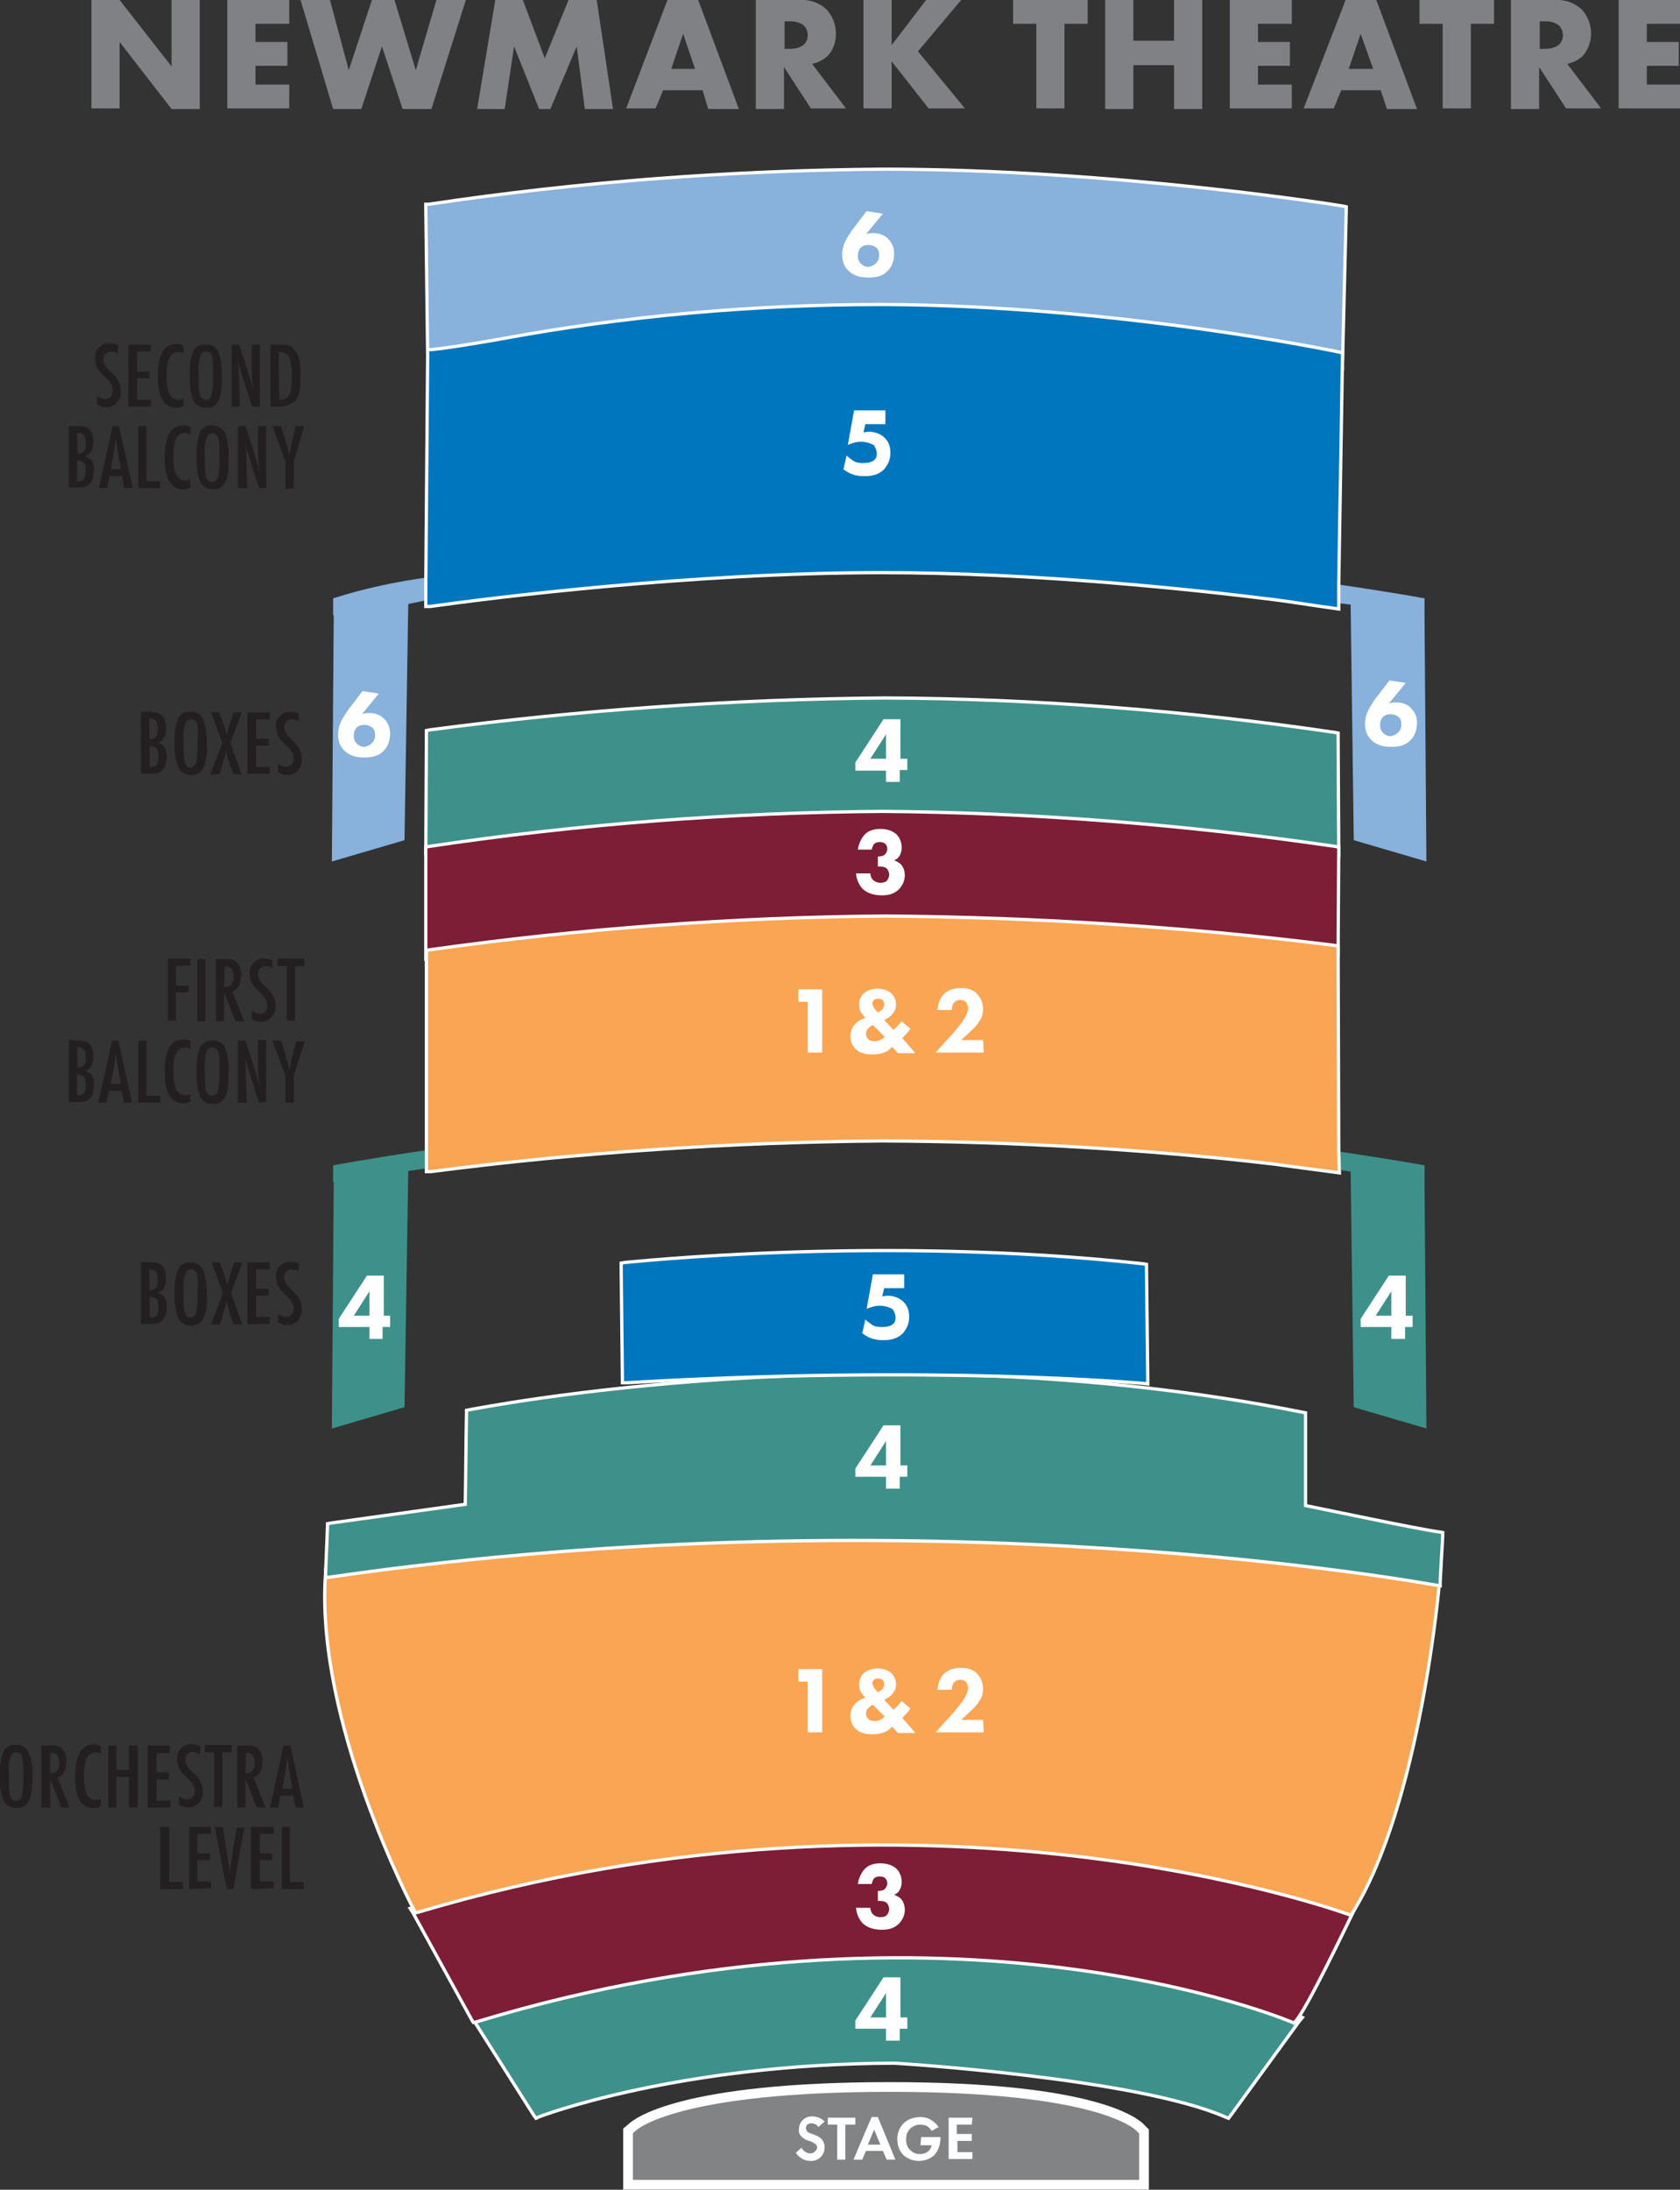 <?xml version="1.0" encoding="UTF-8"?> <!-- Generator: Adobe Illustrator 25.3.1, SVG Export Plug-In . SVG Version: 6.00 Build 0) --> <svg xmlns="http://www.w3.org/2000/svg" xmlns:xlink="http://www.w3.org/1999/xlink" version="1.1" id="Layer_1" x="0px" y="0px" viewBox="0 0 268.3 349.5" style="enable-background:new 0 0 268.3 349.5;" xml:space="preserve"><rect x="0" y="0" width="268.3" height="349.5" fill="#333333" stroke="none"/> <style type="text/css"> .st0{clip-path:url(#SVGID_2_);} .st1{fill:#88B1DB;} .st2{fill:#3E918A;} .st3{fill:#808184;} .st4{clip-path:url(#SVGID_4_);} .st5{fill:#818385;} .st6{fill:#FFFFFF;} .st7{clip-path:url(#SVGID_6_);} .st8{fill:none;stroke:#FFFFFF;stroke-width:1.55;} .st9{fill:#231F20;} .st10{clip-path:url(#SVGID_8_);} .st11{fill:none;stroke:#FFFFFF;stroke-width:0.52;stroke-miterlimit:10;} .st12{fill:#7E1D36;} .st13{fill:#F9A554;} .st14{fill:#0076BF;} .st15{enable-background:new ;} </style> <g id="Layer_2_1_"> <g id="Layer_1-2"> <g> <g> <g> <g> <g> <defs> <rect id="SVGID_1_" x="-28.8" y="-19.3" width="334.5" height="372.3"></rect> </defs> <clipPath id="SVGID_2_"> <use xlink:href="#SVGID_1_" style="overflow:visible;"></use> </clipPath> <g class="st0"> <path class="st1" d="M68.7,92.1c-5.3,0.7-10.5,1.8-15.5,3.4v2.7h0.1L53,137.5l11.6-3.4l0.6-37.7c1.1-0.2,3.8-0.8,5-1 L68.6,93L68.7,92.1z"></path> <path class="st2" d="M68.6,183.5c-9.6,1.4-15.4,2.5-15.4,2.5v2.7h0.1L53,228l11.6-3.4l0.6-37.7l3.4-0.5V183.5z"></path> </g> </g> </g> </g> </g> </g> <path class="st3" d="M14.6,17.4V0h4.5l8.3,10.6V0h4.5v17.4h-4.5L19.1,6.7v10.6h-4.5V17.4z"></path> <path class="st3" d="M46.2,3.8h-5.4v2.9h5.1v3.8h-5.1v3h5.4v3.8h-9.9V0h9.9C46.2,0,46.2,3.8,46.2,3.8z"></path> <path class="st3" d="M52.7,0l3,11.2L59.4,0H63l3.4,11.2L69.7,0h4.7l-5.5,17.4h-4.6L61,7.4l-3.3,10h-4.5L48,0H52.7z"></path> <path class="st3" d="M76.2,17.4L79.1,0h4.4L87,9.3L90.8,0h4.5l2.6,17.4h-4.5l-1.3-10l-4.2,10h-1.8l-4-10l-1.5,10H76.2z"></path> <path class="st3" d="M112.2,14.4h-6.3l-1.2,2.9H100L106.6,0h4.9l6.5,17.4h-4.9L112.2,14.4z M111,11l-1.9-5.6l-1.9,5.6H111z"></path> <path class="st3" d="M127.8,0c1.6-0.1,3.1,0.5,4.2,1.5c1,1.1,1.5,2.5,1.5,3.9c0,1.3-0.4,2.6-1.4,3.6c-0.7,0.6-1.5,1-2.4,1.2 l5.4,7.1h-5.6l-4.3-6.6v6.7h-4.5V0H127.8z M125.3,7.8h0.9c0.8,0,1.6-0.2,2.2-0.7c0.4-0.4,0.6-0.9,0.6-1.5c0-0.5-0.2-1.1-0.6-1.5 c-0.6-0.5-1.4-0.7-2.2-0.7h-0.9L125.3,7.8z"></path> <path class="st3" d="M142.4,7.2l5.5-7.2h5.6l-6.9,8.2l7.5,9.1h-5.8l-5.9-7.5v7.5h-4.5V0h4.5L142.4,7.2L142.4,7.2z"></path> <path class="st3" d="M170,3.8v13.5h-4.5V3.8h-3.7V0h11.9v3.8H170z"></path> <path class="st3" d="M181,6.5h6.5V0h4.5v17.4h-4.5v-7H181v7h-4.5V0h4.5V6.5z"></path> <path class="st3" d="M206.3,3.8h-5.4v2.9h5.1v3.8h-5.1v3h5.4v3.8h-9.9V0h9.9V3.8z"></path> <path class="st3" d="M220.5,14.4h-6.3l-1.2,2.9h-4.8L214.9,0h4.9l6.5,17.4h-4.8L220.5,14.4z M219.3,11l-2-5.6l-1.9,5.6H219.3z"></path> <path class="st3" d="M234.9,3.8v13.5h-4.5V3.8h-3.7V0h11.9v3.8H234.9z"></path> <path class="st3" d="M248.4,0c1.6-0.1,3.1,0.5,4.2,1.5c1,1.1,1.5,2.5,1.5,3.9c0,1.3-0.5,2.6-1.4,3.6c-0.7,0.6-1.5,1-2.4,1.2 l5.4,7.1h-5.6l-4.3-6.6v6.7h-4.5V0H248.4z M245.9,7.8h0.9c0.8,0,1.6-0.2,2.2-0.7c0.4-0.4,0.6-0.9,0.6-1.5c0-0.5-0.2-1.1-0.6-1.5 c-0.6-0.5-1.4-0.7-2.2-0.7h-0.9V7.8z"></path> <path class="st3" d="M268.3,3.8H263v2.9h5.1v3.8H263v3h5.4v3.8h-9.9V0h9.9v3.8H268.3z"></path> <g> <g> <g> <g> <g> <defs> <rect id="SVGID_3_" x="-28.8" y="-19.3" width="334.5" height="372.3"></rect> </defs> <clipPath id="SVGID_4_"> <use xlink:href="#SVGID_3_" style="overflow:visible;"></use> </clipPath> <g class="st4"> <path class="st5" d="M100.3,340.9v7.8h82.4v-8.5l-0.5-0.5c-0.6-0.7-6.9-6.6-40.1-6.6c-33.4,0-40.5,5.8-41.2,6.5l-0.6,0.5 C100.3,340.1,100.3,340.9,100.3,340.9z"></path> </g> </g> </g> </g> </g> </g> <path class="st6" d="M130.7,339.5c-0.2-0.4-0.7-0.6-1.1-0.6c-0.7,0-0.9,0.4-0.9,0.8c0,0.2,0.1,0.3,0.2,0.5 c0.2,0.2,0.5,0.3,0.8,0.4c0.5,0.1,1,0.4,1.4,0.7c0.4,0.4,0.6,0.9,0.6,1.4c0,1.2-0.9,2.2-2.1,2.2c-0.1,0-0.2,0-0.2,0 c-0.9,0-1.8-0.5-2.3-1.3l0.9-0.8c0.3,0.5,0.8,0.9,1.4,0.9c0.5,0,1-0.4,1.1-0.9c0-0.2-0.1-0.5-0.3-0.6c-0.3-0.2-0.6-0.4-1-0.5 s-0.8-0.3-1.1-0.6c-0.4-0.3-0.6-0.8-0.5-1.3c0-1.1,0.9-2,2-2c0.1,0,0.1,0,0.2,0c0.7,0,1.4,0.3,1.9,0.8L130.7,339.5z"></path> <path class="st6" d="M135,339.1v5.6h-1.3v-5.6h-1.5V338h4.4v1.1H135z"></path> <path class="st6" d="M141,343.3h-2.7l-0.6,1.4h-1.4l2.9-6.8h1l2.8,6.8h-1.4L141,343.3z M140.6,342.3l-1-2.4l-1,2.4H140.6z"></path> <path class="st6" d="M147.1,341.1h3.1v0.1c0,1-0.3,2-1,2.8c-1.4,1.2-3.5,1.2-4.9,0c-0.7-0.7-1-1.6-1-2.6c0-0.9,0.3-1.8,1-2.5 s1.7-1,2.7-1c0.5,0,1.1,0.1,1.6,0.4s1,0.7,1.3,1.2l-1.1,0.6c-0.2-0.3-0.5-0.6-0.8-0.8c-0.3-0.1-0.7-0.2-1-0.2 c-0.6,0-1.1,0.2-1.6,0.6c-0.5,0.5-0.7,1.1-0.7,1.8c0,0.6,0.2,1.3,0.7,1.7c0.4,0.4,0.9,0.6,1.5,0.6c0.5,0,0.9-0.1,1.3-0.4 c0.3-0.2,0.5-0.6,0.6-1H147L147.1,341.1z"></path> <path class="st6" d="M155.2,339.1h-2.4v1.5h2.4v1.1h-2.3v1.8h2.4v1.1h-3.8V338h3.8L155.2,339.1L155.2,339.1z"></path> <g> <g> <g> <g> <g> <defs> <rect id="SVGID_5_" x="-28.8" y="-19.3" width="334.5" height="372.3"></rect> </defs> <clipPath id="SVGID_6_"> <use xlink:href="#SVGID_5_" style="overflow:visible;"></use> </clipPath> <g class="st7"> <path class="st8" d="M100.3,340.9v7.8h82.4v-8.5l-0.5-0.5c-0.6-0.7-6.9-6.6-40.1-6.6c-33.4,0-40.5,5.8-41.2,6.5l-0.6,0.5 C100.3,340.1,100.3,340.9,100.3,340.9z"></path> </g> </g> </g> </g> </g> </g> <path class="st9" d="M18.8,56.5c-0.3-0.3-0.7-0.4-1.1-0.4c-0.7,0-1.2,0.6-1.2,1.2v0.1c0,1.8,2.8,2.3,2.8,5 c0.1,1.3-0.8,2.5-2.1,2.6c-0.1,0-0.1,0-0.2,0c-0.5,0-1-0.1-1.5-0.5v-1.3c0.4,0.3,0.8,0.5,1.3,0.5c0.8,0,1.2-0.6,1.2-1.4 c0-2-2.8-2.4-2.8-5c-0.2-1.2,0.7-2.3,1.9-2.5c0.1,0,0.2,0,0.4,0c0.5,0,1,0.1,1.4,0.3L18.8,56.5z"></path> <path class="st9" d="M20.5,64.9V55h3.6v1.1h-2.2v3.2h2v1.1h-2v3.4h2.2v1.1H20.5z"></path> <path class="st9" d="M29.3,64.8c-0.3,0.2-0.7,0.3-1.1,0.3c-2.6,0-3-2.9-3-4.9s0.2-5.3,3-5.3c0.4,0,0.8,0.1,1.1,0.3v1.2 c-0.3-0.2-0.6-0.2-0.9-0.2c-1.8,0-1.8,2.7-1.8,3.9s0.1,3.7,1.9,3.7c0.3,0,0.5-0.1,0.8-0.2V64.8z"></path> <path class="st9" d="M35.3,62.5c-0.2,1.5-0.8,2.6-2.4,2.6c-0.8,0-1.6-0.4-2-1.1c-0.5-1.4-0.7-2.8-0.6-4.2 c-0.1-1.2,0.1-2.5,0.5-3.6c0.3-0.8,1.1-1.3,2-1.2c0.8-0.1,1.5,0.3,2,1c0.5,1.3,0.7,2.8,0.6,4.2C35.5,60.9,35.4,61.7,35.3,62.5z M33.9,57c-0.1-0.5-0.4-0.9-1-0.9c-0.3,0-0.6,0.1-0.8,0.4c-0.3,0.9-0.5,1.9-0.4,2.9c0,1,0,2.1,0.1,3.1c0.1,0.6,0.3,1.3,1.1,1.3 c0.4,0,0.8-0.3,0.9-0.7c0.2-1.1,0.3-2.2,0.2-3.3C34.1,58.9,34,57.9,33.9,57z"></path> <path class="st9" d="M40.3,64.9c-0.6-1.6-1.1-3.3-1.6-4.9c-0.1-0.4-0.3-0.8-0.4-1.2s-0.2-1-0.3-1.5c0.1,0.5,0.1,1,0.1,1.5 c0.1,2,0.1,4.1,0.2,6.1H37V55h1.2c0.8,2.5,1.7,5,2.3,7.5c-0.2-1.2-0.3-2.5-0.3-3.8V55h1.3v9.9H40.3z"></path> <path class="st9" d="M44.9,55c0.9-0.1,1.7,0.2,2.2,0.9C48,57,48,58.8,48,60.1s0,3.1-1,4c-0.8,0.6-1.8,0.9-2.8,0.8h-1V55H44.9z M44.6,63.8c1.3,0,1.7-0.6,1.9-1.8c0.1-0.6,0.1-1.2,0.1-1.8s0-1.3-0.1-1.9c-0.2-1.2-0.4-2.1-1.8-2.1h-0.2L44.6,63.8L44.6,63.8z"></path> <path class="st9" d="M12.8,68c1.7,0,2.1,1.2,2.1,2.6c0,0.6-0.1,1.1-0.4,1.6c-0.2,0.3-0.5,0.5-0.9,0.6c0.3,0.1,0.6,0.3,0.9,0.5 c0.4,0.5,0.6,1.2,0.5,1.8c0,1.6-0.6,2.7-2.3,2.7H11V68H12.8z M12.4,72.4c1.2,0,1.3-0.8,1.3-1.7c0-0.8-0.2-1.6-1.2-1.6h-0.2 L12.4,72.4L12.4,72.4z M12.3,76.8c0.3,0,0.6,0,0.8-0.1c0.5-0.2,0.6-1,0.6-1.5c0-1.1-0.2-1.7-1.4-1.7 C12.3,73.5,12.3,76.8,12.3,76.8z"></path> <path class="st9" d="M19.8,77.9L19.5,76h-2l-0.4,1.9h-1.3L18,68h1l2.2,9.9H19.8z M19.3,74.9c-0.3-1.7-0.6-3.3-0.8-5 c-0.2,1.7-0.5,3.4-0.8,5H19.3z"></path> <path class="st9" d="M22.1,77.9V68h1.3v8.8h2.2v1.1H22.1z"></path> <path class="st9" d="M30.4,77.8c-0.3,0.2-0.7,0.3-1.1,0.3c-2.6,0-3-2.9-3-4.9s0.2-5.3,3-5.3c0.4,0,0.8,0.1,1.1,0.3v1.2 c-0.3-0.2-0.6-0.2-0.9-0.3c-1.8,0-1.8,2.7-1.8,3.9s0.1,3.7,1.9,3.7c0.3,0,0.5-0.1,0.8-0.2V77.8z"></path> <path class="st9" d="M36.4,75.5c-0.2,1.5-0.8,2.6-2.4,2.6c-0.8,0-1.6-0.4-2-1.1c-0.5-1.3-0.7-2.8-0.6-4.2 c-0.1-1.2,0.1-2.5,0.5-3.7c0.3-0.8,1.1-1.3,2-1.2c0.8,0,1.5,0.4,2,1.1c0.5,1.3,0.7,2.8,0.6,4.2C36.5,73.9,36.5,74.7,36.4,75.5z M34.9,70.1c-0.1-0.5-0.4-0.9-1-0.9c-0.3,0-0.6,0.1-0.8,0.4c-0.3,0.9-0.5,1.9-0.4,2.9c0,1,0,2.1,0.1,3.1c0.1,0.6,0.3,1.3,1.1,1.3 c0.4,0,0.8-0.3,0.9-0.7c0.2-1.1,0.3-2.2,0.2-3.3C35.1,71.9,35.1,71,34.9,70.1z"></path> <path class="st9" d="M41.4,77.9c-0.6-1.6-1.1-3.3-1.6-4.9c-0.1-0.4-0.3-0.8-0.4-1.2s-0.2-1-0.3-1.5c0.1,0.5,0.1,1,0.2,1.5 c0.1,2,0.1,4.1,0.2,6.1H38V68h1.2c0.8,2.5,1.7,5,2.3,7.5c-0.2-1.2-0.3-2.5-0.3-3.8V68h1.3v9.9H41.4z"></path> <path class="st9" d="M46.9,73.7V78h-1.3v-4.3L43.5,68h1.4l0.8,2.7c0.2,0.6,0.4,1.3,0.5,1.9c0.1-0.4,0.3-1.5,0.4-2l0.6-2.6h1.4 L46.9,73.7z"></path> <path class="st9" d="M28.1,154.2v3.1h2v1.1h-2v4.5h-1.3V153h3.6v1.1L28.1,154.2z"></path> <path class="st9" d="M31.5,163v-9.9h1.3v9.9H31.5z"></path> <path class="st9" d="M37.6,163l-1.8-4.6v4.6h-1.3v-9.9h1.8c0.5-0.1,1,0.1,1.4,0.4c0.6,0.6,0.9,1.4,0.8,2.2c0,1-0.3,2.2-1.4,2.5 L39,163H37.6z M35.8,157.5c0.4,0,0.7,0,1-0.2c0.3-0.4,0.5-0.8,0.5-1.3s-0.1-0.9-0.3-1.3c-0.2-0.3-0.6-0.5-0.9-0.4h-0.2L35.8,157.5 z"></path> <path class="st9" d="M43.5,154.6c-0.3-0.3-0.7-0.4-1.1-0.4c-0.7,0-1.2,0.6-1.2,1.2v0.1c0,1.8,2.8,2.3,2.8,5 c0.1,1.3-0.8,2.5-2.1,2.6c-0.1,0-0.1,0-0.2,0c-0.5,0-1-0.1-1.5-0.5v-1.3c0.4,0.3,0.8,0.5,1.3,0.5c0.7,0,1.2-0.5,1.2-1.2v-0.1 c0-2-2.8-2.4-2.8-5c-0.2-1.2,0.7-2.3,1.9-2.5c0.1,0,0.2,0,0.3,0c0.5,0,1,0.1,1.4,0.3L43.5,154.6z"></path> <path class="st9" d="M47.1,154.2v8.7h-1.3v-8.7h-1.5V153h4.3v1.2H47.1z"></path> <path class="st9" d="M12.8,166.1c1.7,0,2.1,1.2,2.1,2.6c0,0.6-0.1,1.1-0.4,1.6c-0.2,0.3-0.5,0.5-0.9,0.6c0.3,0.1,0.6,0.3,0.9,0.5 c0.4,0.5,0.6,1.2,0.5,1.8c0,1.6-0.6,2.7-2.3,2.7H11V166L12.8,166.1L12.8,166.1z M12.4,170.4c1.2,0,1.3-0.8,1.3-1.7 c0-0.8-0.2-1.6-1.2-1.6h-0.2L12.4,170.4L12.4,170.4z M12.3,174.8c0.3,0,0.6,0,0.8-0.1c0.5-0.2,0.6-1,0.6-1.5 c0-1.1-0.2-1.7-1.4-1.7C12.3,171.5,12.3,174.8,12.3,174.8z"></path> <path class="st9" d="M19.8,176l-0.4-1.9h-2L17,176h-1.3l2.2-9.9h1l2.2,9.9H19.8z M19.3,173c-0.3-1.7-0.6-3.3-0.8-5 c-0.2,1.7-0.5,3.4-0.8,5H19.3z"></path> <path class="st9" d="M22.1,176v-9.9h1.3v8.8h2.2v1.1L22.1,176L22.1,176z"></path> <path class="st9" d="M30.4,175.8c-0.3,0.2-0.7,0.3-1.1,0.3c-2.6,0-3-2.9-3-4.9s0.2-5.3,3-5.3c0.4,0,0.8,0.1,1.1,0.3v1.2 c-0.3-0.2-0.6-0.2-0.9-0.2c-1.8,0-1.8,2.7-1.8,3.9s0.1,3.7,1.9,3.7c0.3,0,0.5-0.1,0.8-0.2V175.8z"></path> <path class="st9" d="M36.4,173.6c-0.2,1.5-0.8,2.6-2.4,2.6c-0.8,0-1.6-0.4-2-1.1c-0.5-1.3-0.7-2.8-0.6-4.2 c-0.1-1.2,0.1-2.5,0.5-3.6c0.3-0.8,1.1-1.3,2-1.2c0.8-0.1,1.5,0.3,2,1c0.5,1.3,0.7,2.8,0.6,4.2C36.5,172,36.5,172.8,36.4,173.6z M34.9,168.1c-0.1-0.5-0.4-0.9-1-0.9c-0.3,0-0.6,0.1-0.8,0.4c-0.3,0.9-0.5,1.9-0.4,2.9c0,1,0,2.1,0.1,3.1c0.1,0.6,0.3,1.3,1.1,1.3 c0.4,0,0.8-0.3,0.9-0.7c0.2-1.1,0.3-2.2,0.2-3.3C35.1,169.9,35.1,169,34.9,168.1z"></path> <path class="st9" d="M41.4,176c-0.6-1.6-1.1-3.3-1.6-4.9c-0.1-0.4-0.3-0.8-0.4-1.2s-0.2-1-0.3-1.5c0.1,0.5,0.1,1,0.1,1.5 c0.1,2,0.1,4.1,0.2,6.1H38v-9.9h1.2c0.8,2.5,1.7,5,2.3,7.5c-0.2-1.2-0.3-2.5-0.3-3.8V166h1.3v9.9L41.4,176L41.4,176z"></path> <path class="st9" d="M46.9,171.7v4.3h-1.3v-4.3l-2.1-5.6h1.4l0.8,2.7c0.2,0.6,0.4,1.3,0.5,2c0.1-0.4,0.3-1.5,0.4-2l0.7-2.6h1.4 L46.9,171.7z"></path> <path class="st9" d="M24.4,113.7c1.7,0,2.1,1.2,2.1,2.6c0,0.6-0.1,1.1-0.4,1.6c-0.2,0.3-0.5,0.5-0.9,0.6c0.3,0.1,0.6,0.3,0.9,0.5 c0.4,0.5,0.6,1.2,0.5,1.8c0,1.6-0.6,2.7-2.3,2.7h-1.8v-9.9h1.9C24.4,113.6,24.4,113.7,24.4,113.7z M23.9,118 c1.1,0,1.3-0.8,1.3-1.7c0-0.8-0.2-1.6-1.2-1.6h-0.2L23.9,118L23.9,118z M23.9,122.4c0.3,0,0.6,0,0.8-0.1c0.5-0.2,0.6-1,0.6-1.5 c0-1.1-0.2-1.7-1.4-1.7V122.4z"></path> <path class="st9" d="M32.9,121.1c-0.2,1.5-0.8,2.6-2.4,2.6c-0.8,0-1.6-0.4-2-1.1c-0.5-1.3-0.7-2.8-0.6-4.2 c-0.1-1.2,0.1-2.5,0.5-3.6c0.3-0.8,1.1-1.3,2-1.2c0.8-0.1,1.6,0.3,2,1.1c0.5,1.3,0.7,2.8,0.6,4.2 C33.1,119.6,33.1,120.3,32.9,121.1z M31.5,115.7c-0.1-0.5-0.4-0.9-1-0.9c-0.3,0-0.6,0.1-0.8,0.4c-0.3,0.9-0.5,1.9-0.4,2.9 c0,1,0,2.1,0.1,3.1c0.1,0.6,0.3,1.3,1,1.3c0.4,0,0.8-0.3,0.9-0.7c0.2-1.1,0.3-2.2,0.2-3.3C31.7,117.6,31.6,116.6,31.5,115.7z"></path> <path class="st9" d="M37.3,123.6c-0.5-1.2-0.9-2.4-1.2-3.7c-0.1,0.5-0.2,1-0.4,1.5c-0.2,0.7-0.4,1.4-0.7,2.2h-1.4l1.9-5l-1.8-4.9 H35c0.5,1.2,0.9,2.4,1.2,3.6c0.3-1.2,0.7-2.4,1.1-3.6h1.3l-1.8,4.9l1.8,5H37.3z"></path> <path class="st9" d="M39.5,123.6v-9.9h3.6v1.1h-2.2v3.1h2v1.1h-2v3.4h2.2v1.1h-3.6V123.6z"></path> <path class="st9" d="M47.7,115.2c-0.3-0.3-0.7-0.4-1.1-0.4c-0.7,0-1.2,0.6-1.2,1.2v0.1c0,1.8,2.8,2.3,2.8,5 c0.1,1.3-0.8,2.5-2.1,2.6c-0.1,0-0.1,0-0.2,0c-0.5,0-1-0.1-1.5-0.5v-1.3c0.4,0.3,0.8,0.5,1.3,0.5c0.7,0,1.2-0.6,1.2-1.2v-0.1 c0-2.1-2.8-2.4-2.8-5c-0.2-1.2,0.7-2.3,1.9-2.5c0.1,0,0.2,0,0.3,0c0.5,0,0.9,0.1,1.4,0.3L47.7,115.2z"></path> <path class="st9" d="M5,286c-0.2,1.5-0.8,2.6-2.4,2.6c-0.8,0-1.6-0.4-2-1.1c-0.5-1.3-0.7-2.8-0.6-4.2c-0.1-1.2,0.1-2.5,0.5-3.6 c0.3-0.8,1.1-1.3,2-1.2c0.8-0.1,1.5,0.3,2,1c0.6,1.4,0.8,2.8,0.7,4.3C5.2,284.5,5.1,285.3,5,286z M3.6,280.6 c-0.1-0.5-0.4-0.9-1-0.9c-0.3,0-0.6,0.1-0.8,0.4C1.4,281,1.3,282,1.4,283c0,1,0,2.1,0.1,3.1c0.1,0.6,0.3,1.3,1.1,1.3 c0.4,0,0.8-0.3,0.9-0.7c0.2-1.1,0.3-2.2,0.2-3.3C3.8,282.4,3.7,281.5,3.6,280.6z"></path> <path class="st9" d="M9.8,288.5L8,283.9v4.6H6.6v-9.9h1.8c0.5-0.1,1,0.1,1.4,0.4c0.6,0.6,0.9,1.4,0.8,2.2c0,1-0.3,2.2-1.4,2.5 l1.9,4.8H9.8z M8,283c0.4,0,0.7,0,1-0.2c0.3-0.4,0.5-0.8,0.5-1.3s-0.1-0.9-0.3-1.3c-0.2-0.3-0.6-0.5-0.9-0.4H8V283z"></path> <path class="st9" d="M16.1,288.3c-0.3,0.2-0.7,0.3-1.1,0.3c-2.7,0-3-2.9-3-4.9s0.3-5.3,3-5.3c0.4,0,0.8,0.1,1.1,0.3v1.2 c-0.3-0.2-0.6-0.2-0.9-0.2c-1.8,0-1.8,2.7-1.8,3.9s0.1,3.7,1.9,3.7c0.3,0,0.5-0.1,0.8-0.2V288.3z"></path> <path class="st9" d="M20.6,288.5v-4.9h-2v4.9h-1.3v-9.9h1.3v3.9h2v-3.9H22v9.9H20.6z"></path> <path class="st9" d="M23.6,288.5v-9.9h3.5v1.2H25v3.1h2v1.1h-2v3.4h2.2v1.1L23.6,288.5z"></path> <path class="st9" d="M31.9,280.1c-0.3-0.3-0.7-0.4-1.1-0.5c-0.7,0-1.2,0.6-1.2,1.2v0.1c0,1.8,2.8,2.3,2.8,5 c0.1,1.3-0.8,2.5-2.1,2.6c-0.1,0-0.1,0-0.2,0c-0.5,0-1-0.1-1.5-0.5v-1.3c0.4,0.3,0.8,0.5,1.3,0.5c0.7,0,1.2-0.6,1.2-1.2v-0.1 c0-2-2.8-2.4-2.8-5c-0.2-1.2,0.7-2.3,1.9-2.5c0.1,0,0.2,0,0.4,0c0.5,0,0.9,0.1,1.4,0.3L31.9,280.1z"></path> <path class="st9" d="M35.5,279.7v8.7h-1.3v-8.7h-1.5v-1.2H37v1.2H35.5z"></path> <path class="st9" d="M41,288.5l-1.8-4.6v4.6h-1.3v-9.9h1.8c0.5-0.1,1,0.1,1.4,0.4c0.6,0.6,0.9,1.4,0.8,2.2c0,1-0.3,2.2-1.4,2.5 l1.9,4.8H41z M39.2,283c0.4,0,0.7,0,1-0.2c0.3-0.4,0.5-0.8,0.5-1.3s-0.1-0.9-0.3-1.3c-0.2-0.3-0.6-0.5-0.9-0.4h-0.2L39.2,283 L39.2,283z"></path> <path class="st9" d="M47.2,288.5l-0.4-1.9h-2l-0.4,1.9h-1.3l2.2-9.9h1.1l2.1,9.9H47.2z M46.7,285.5c-0.3-1.7-0.6-3.3-0.8-5 c-0.2,1.7-0.5,3.4-0.8,5H46.7z"></path> <path class="st9" d="M25.6,301.5v-9.9H27v8.8h2.2v1.1H25.6z"></path> <path class="st9" d="M30.2,301.5v-9.9h3.5v1.1h-2.2v3.1h2v1.1h-2v3.4h2.2v1.1L30.2,301.5z"></path> <path class="st9" d="M37.3,301.5h-1.1l-1.9-9.9h1.3c0.3,1.9,0.6,3.8,0.9,5.8c0.1,0.6,0.2,1.1,0.2,1.7c0-0.5,0.1-1.1,0.2-1.6 c0.1-0.7,0.2-1.5,0.3-2.2l0.6-3.6H39L37.3,301.5z"></path> <path class="st9" d="M40.1,301.5v-9.9h3.6v1.1h-2.2v3.1h2v1.1h-2v3.4h2.2v1.1L40.1,301.5z"></path> <path class="st9" d="M45,301.5v-9.9h1.3v8.8h2.2v1.1H45z"></path> <path class="st9" d="M24.4,201.5c1.7,0,2.1,1.2,2.1,2.6c0,0.6-0.1,1.1-0.4,1.6c-0.2,0.3-0.5,0.5-0.9,0.6c0.3,0.1,0.6,0.3,0.9,0.5 c0.4,0.5,0.6,1.2,0.5,1.8c0,1.6-0.6,2.7-2.3,2.7h-1.8v-9.9L24.4,201.5z M23.9,205.9c1.1,0,1.3-0.8,1.3-1.7c0-0.8-0.2-1.6-1.2-1.6 h-0.2L23.9,205.9L23.9,205.9z M23.9,210.3c0.3,0,0.6,0,0.8-0.1c0.5-0.2,0.6-1,0.6-1.5c0-1.1-0.2-1.7-1.4-1.7V210.3z"></path> <path class="st9" d="M32.9,209c-0.2,1.4-0.8,2.6-2.4,2.6c-0.8,0-1.6-0.4-2-1.1c-0.5-1.3-0.7-2.8-0.6-4.2c-0.1-1.2,0.1-2.5,0.5-3.6 c0.3-0.8,1.1-1.3,2-1.2c0.8-0.1,1.6,0.4,2,1.1c0.5,1.3,0.7,2.8,0.6,4.2C33.1,207.4,33.1,208.2,32.9,209z M31.5,203.5 c-0.1-0.5-0.4-0.9-1-0.9c-0.3,0-0.6,0.1-0.8,0.4c-0.3,0.9-0.5,1.9-0.4,2.9c0,1,0,2.1,0.1,3.1c0.1,0.6,0.3,1.3,1,1.3 c0.4,0,0.8-0.3,0.9-0.7c0.2-1.1,0.3-2.2,0.2-3.3C31.7,205.4,31.6,204.4,31.5,203.5z"></path> <path class="st9" d="M37.3,211.4c-0.5-1.2-0.8-2.4-1.1-3.7c-0.1,0.5-0.2,1-0.4,1.5c-0.2,0.7-0.4,1.4-0.7,2.2h-1.4l1.9-5l-1.8-4.9 h1.3c0.5,1.2,0.9,2.4,1.2,3.6c0.3-1.2,0.7-2.4,1.1-3.6h1.3l-1.8,4.9l1.8,5H37.3z"></path> <path class="st9" d="M39.5,211.4v-9.9h3.6v1.1h-2.2v3.1h2v1.1h-2v3.4h2.2v1.1L39.5,211.4L39.5,211.4z"></path> <path class="st9" d="M47.7,203c-0.3-0.3-0.7-0.4-1.1-0.4c-0.7,0-1.2,0.6-1.2,1.2v0.1c0,1.8,2.8,2.3,2.8,5c0.1,1.3-0.8,2.5-2.1,2.6 c-0.1,0-0.1,0-0.2,0c-0.5,0-1-0.2-1.5-0.5v-1.3c0.4,0.3,0.8,0.5,1.3,0.5c0.7,0,1.2-0.6,1.2-1.2v-0.1c0-2.1-2.8-2.4-2.8-5 c-0.2-1.2,0.7-2.3,1.9-2.5c0.1,0,0.2,0,0.3,0c0.5,0,0.9,0.1,1.4,0.3L47.7,203z"></path> <g> <g> <g> <g> <g> <defs> <rect id="SVGID_7_" x="-28.8" y="-19.3" width="334.5" height="372.3"></rect> </defs> <clipPath id="SVGID_8_"> <use xlink:href="#SVGID_7_" style="overflow:visible;"></use> </clipPath> <g class="st10"> <path class="st2" d="M86,337.9c0.2-0.1,22.2-8.5,56.8-8.6c0.4,0,38.8,2.4,52.9,8.6l0.5,0.2l0.3-0.4l11-15.1l0.5-0.6 l-0.7-0.3c-0.6-0.2-56.8-23.2-131.3-0.2l-0.8,0.2l0.4,0.7l9.7,15.3l0.3,0.4L86,337.9z"></path> <path class="st11" d="M86,337.9c0.2-0.1,22.2-8.5,56.8-8.6c0.4,0,38.8,2.4,52.9,8.6l0.5,0.2l0.3-0.4l11-15.1l0.5-0.6 l-0.7-0.3c-0.6-0.2-56.8-23.2-131.3-0.2l-0.8,0.2l0.4,0.7l9.7,15.3l0.3,0.4L86,337.9z"></path> <path class="st12" d="M75.4,322.5l-9.5-17.3l-0.4-0.6l0.7-0.2c0.7-0.3,71.9-25.4,149.5,0l0.7,0.2l-0.3,0.6 c-0.8,1.6-7.5,15.7-9.2,17.4l-0.3,0.3l-0.4-0.2c-0.5-0.2-54.5-22.9-130.1,0l-0.5,0.1L75.4,322.5z"></path> <path class="st11" d="M75.4,322.5l-9.5-17.3l-0.4-0.6l0.7-0.2c0.7-0.3,71.9-25.4,149.5,0l0.7,0.2l-0.3,0.6 c-0.8,1.6-7.5,15.7-9.2,17.4l-0.3,0.3l-0.4-0.2c-0.5-0.2-54.5-22.9-130.1,0l-0.5,0.1L75.4,322.5z"></path> <path class="st13" d="M66.2,305c-0.2-0.3-16-30.4-14.2-54v-0.5l0.5-0.1c1-0.2,97.9-16.8,176.9,1.3l0.5,0.1v0.5 c0,0.4-3.1,35.8-13.9,53l-0.3,0.4l-0.5-0.2c-0.7-0.2-67-24.5-148.4-0.3l-0.5,0.1L66.2,305z"></path> <path class="st11" d="M66.2,305c-0.2-0.3-16-30.4-14.2-54v-0.5l0.5-0.1c1-0.2,97.9-16.8,176.9,1.3l0.5,0.1v0.5 c0,0.4-3.1,35.8-13.9,53l-0.3,0.4l-0.5-0.2c-0.7-0.2-67-24.5-148.4-0.3l-0.5,0.1L66.2,305z"></path> <path class="st2" d="M52,251l0.3-7.3v-0.5l0.5-0.1l21.5-3c0.1-4.8,0.1-9.7,0.2-14.5v-0.5L75,225c0.7-0.1,65.5-13.1,133,0.4 l0.5,0.1v14.8c3,0.6,18.2,3.8,21.3,4.2l0.6,0.1v0.6l-0.4,7.2v0.7l-0.7-0.1c-0.8-0.1-80.9-15.1-176.5-1.3l-0.8,0.1L52,251z"></path> <path class="st11" d="M52,251l0.3-7.3v-0.5l0.5-0.1l21.5-3c0.1-4.8,0.1-9.7,0.2-14.5v-0.5L75,225c0.7-0.1,65.5-13.1,133,0.4 l0.5,0.1v14.8c3,0.6,18.2,3.8,21.3,4.2l0.6,0.1v0.6l-0.4,7.2v0.7l-0.7-0.1c-0.8-0.1-80.9-15.1-176.5-1.3l-0.8,0.1L52,251z"></path> <path class="st14" d="M99.4,220.2l-0.2-18v-0.6l0.6-0.1c0.4,0,40.7-4.4,82.7,0.2l0.6,0.1v0.6l0.2,17.8v0.7l-0.7-0.1 c-0.3,0-33.2-3-82.5-0.1h-0.7L99.4,220.2z"></path> <path class="st11" d="M99.4,220.2l-0.2-18v-0.6l0.6-0.1c0.4,0,40.7-4.4,82.7,0.2l0.6,0.1v0.6l0.2,17.8v0.7l-0.7-0.1 c-0.3,0-33.2-3-82.5-0.1h-0.7L99.4,220.2z"></path> <path class="st1" d="M214.4,58l0.6-24.5V33l-0.5-0.1c-0.4-0.1-36.5-5.9-73.6-5.9c-24.2,0.2-48.4,2-72.4,5.6H68v0.5l0.3,23.8 v0.7l0.7-0.1l4.1-0.6c13.2-1.9,40.5-6,67.7-6c0.4,0,38.8-0.6,72.8,7.7l0.8,0.2V58z"></path> <path class="st11" d="M214.4,58l0.6-24.5V33l-0.5-0.1c-0.4-0.1-36.5-5.9-73.6-5.9c-24.2,0.2-48.4,2-72.4,5.6H68v0.5 l0.3,23.8v0.7l0.7-0.1l4.1-0.6c13.2-1.9,40.5-6,67.7-6c0.4,0,38.8-0.6,72.8,7.7l0.8,0.2V58z"></path> <path class="st2" d="M140.9,130.8c31.2,0,63.2,4.2,72.2,5.6l0.7,0.1v-0.7l-0.1-18.2V117l-0.5-0.1 c-23.8-3.5-47.8-5.4-71.9-5.5c-24.3,0.2-48.6,1.9-72.7,5.1l-0.5,0.1v0.5L68,135.7v0.7l0.7-0.1 C80.7,134.7,111.6,130.8,140.9,130.8"></path> <path class="st11" d="M140.9,130.8c31.2,0,63.2,4.2,72.2,5.6l0.7,0.1v-0.7l-0.1-18.2V117l-0.5-0.1 c-23.8-3.5-47.8-5.4-71.9-5.5c-24.3,0.2-48.6,1.9-72.7,5.1l-0.5,0.1v0.5L68,135.7v0.7l0.7-0.1 C80.6,134.7,111.6,130.8,140.9,130.8z"></path> <path class="st12" d="M213.7,151.6l0.1-15.9v-0.5l-0.5-0.1c-24-3.5-48.2-5.4-72.4-5.6c-24.2,0.2-48.4,2-72.4,5.6l-0.5,0.1 v17.9l0.7-0.1c9-1.3,40.8-5.4,71.8-5.4c0.6,0,64.2,3.5,72.5,4.7l0.7,0.1V151.6z"></path> <path class="st11" d="M213.7,151.6l0.1-15.9v-0.5l-0.5-0.1c-24-3.5-48.2-5.4-72.4-5.6c-24.2,0.2-48.4,2-72.4,5.6l-0.5,0.1 v17.9l0.7-0.1c9-1.3,40.8-5.4,71.8-5.4c0.6,0,64.2,3.5,72.5,4.7l0.7,0.1V151.6z"></path> <path class="st2" d="M213.2,186.6l2.5,0.4l0.5,37.6l11.6,3.4l-0.3-39.2l0,0V186c0,0-5.4-1-14.4-2.3L213.2,186.6z"></path> <path class="st13" d="M213.8,183.6l-0.1-32V151l-0.5-0.1c-23.8-3-47.8-4.5-71.8-4.7c-24.4,0.2-48.7,2-72.8,5.4l-0.5,0.1V187 h0.7c24-3.1,48.1-4.7,72.2-4.9c20.9,0.1,41.8,1.3,62.5,3.7c3.5,0.5,6.8,0.9,9.7,1.3l0.7,0.1L213.8,183.6L213.8,183.6z"></path> <path class="st11" d="M213.8,183.6l-0.1-32V151l-0.5-0.1c-23.8-3-47.8-4.5-71.8-4.7c-24.4,0.2-48.7,2-72.8,5.4l-0.5,0.1V187 h0.7c24-3.1,48.1-4.7,72.2-4.9c20.9,0.1,41.8,1.3,62.5,3.7c3.5,0.5,6.8,0.9,9.7,1.3l0.7,0.1L213.8,183.6L213.8,183.6z"></path> <path class="st1" d="M214,96.3c0.9,0.1,0.9,0.1,1.7,0.2l0.5,37.6l11.6,3.4l-0.3-39.2l0,0v-2.8c0,0-5.4-1-14.4-2.3l-2,2.7 L214,96.3z"></path> <path class="st14" d="M213.8,93.2c0.2-12.1,0.4-24.2,0.6-36.4v-0.5l-0.5-0.1c-0.4-0.1-36-7.5-73.1-7.6 c-20.4,0-40.8,1.8-60.8,5.5c-4.6,0.8-8.2,1.4-11.1,1.7h-0.6v0.6L68,93v3.8h0.7c9.2-1.3,41.4-5.4,72.2-5.4 c24.5,0,49.7,2.7,62.5,4.3c2.4,0.3,4.8,0.7,6.9,1l2.8,0.4l0.7,0.1v-0.7v-3"></path> <path class="st11" d="M213.8,93.2c0.2-12.1,0.4-24.2,0.6-36.4v-0.5l-0.5-0.1c-0.4-0.1-36-7.5-73.1-7.6 c-20.4,0-40.8,1.8-60.8,5.5c-4.6,0.8-8.2,1.4-11.1,1.7h-0.6v0.6L68,93v3.8h0.7c9.2-1.3,41.4-5.4,72.2-5.4 c24.5,0,49.7,2.7,62.5,4.3c2.4,0.3,4.8,0.7,6.9,1l2.8,0.4l0.7,0.1v-0.7L213.8,93.2z"></path> </g> </g> </g> </g> </g> </g> </g> </g> <g class="st15"> <path class="st6" d="M141,34.1l-2.7,3.3c0.3-0.1,0.6-0.2,1.1-0.2c1.3,0,2.1,0.5,2.5,1c0.4,0.4,0.9,1.1,0.9,2.3c0,1-0.3,2-1,2.7 c-0.9,1-2.2,1.1-3.1,1.1c-0.9,0-2.3-0.1-3.3-1.2c-0.7-0.7-0.9-1.6-0.9-2.5c0-1.6,0.8-2.7,1.6-3.9l2.3-3L141,34.1z M139.9,42 c0.3-0.3,0.5-0.7,0.5-1.3s-0.2-1-0.5-1.2c-0.4-0.3-0.8-0.4-1.2-0.4c-0.5,0-0.9,0.1-1.2,0.4c-0.2,0.2-0.5,0.6-0.5,1.3 c0,0.5,0.1,0.9,0.5,1.3c0.3,0.3,0.7,0.5,1.2,0.5C139.3,42.5,139.7,42.2,139.9,42z"></path> </g> <g class="st15"> <path class="st6" d="M139.6,71.1c-0.1-0.1-1-0.6-2.1-0.6c-0.8,0-1.6,0.3-2.1,0.5l1-5.5h5v2.2h0.2h-3.4l-0.3,1.3 c0.3,0,0.6-0.1,0.8-0.1c1.1,0,2,0.4,2.6,1c0.5,0.5,0.9,1.2,0.9,2.4c0,1.3-0.6,2.1-1,2.6c-0.9,0.9-2,1.1-3.1,1.1 c-1,0-2.1-0.1-3.4-1.1l0.5-2.2c0.3,0.3,0.7,0.6,1,0.8c0.4,0.3,0.9,0.4,1.5,0.4c0.5,0,2.9,0.1,2.2-2.2"></path> </g> <g class="st15"> <path class="st6" d="M142.6,209c-0.1-0.1-1-0.6-2.1-0.6c-0.8,0-1.6,0.3-2.1,0.5l1-5.5h5v2.2h0.2h-3.4l-0.3,1.3 c0.3,0,0.6-0.1,0.8-0.1c1.1,0,2,0.4,2.6,1c0.5,0.5,0.9,1.2,0.9,2.4c0,1.3-0.6,2.1-1,2.6c-0.9,0.9-2,1.1-3.1,1.1 c-1,0-2.1-0.1-3.4-1.1l0.5-2.2c0.3,0.3,0.7,0.6,1,0.8c0.4,0.3,0.9,0.4,1.5,0.4c0.5,0,2.9,0.1,2.2-2.2"></path> </g> <g class="st15"> <path class="st6" d="M224.5,109l-2.7,3.3c0.3-0.1,0.6-0.2,1.1-0.2c1.3,0,2.1,0.5,2.5,1c0.4,0.4,0.9,1.1,0.9,2.3c0,1-0.3,2-1,2.7 c-0.9,1-2.2,1.1-3.1,1.1c-0.9,0-2.3-0.1-3.3-1.2c-0.7-0.7-0.9-1.6-0.9-2.5c0-1.6,0.8-2.7,1.6-3.9l2.3-3L224.5,109z M223.3,116.9 c0.3-0.3,0.5-0.7,0.5-1.3c0-0.6-0.2-1-0.5-1.2c-0.4-0.3-0.8-0.4-1.2-0.4c-0.5,0-0.9,0.1-1.2,0.4c-0.2,0.2-0.5,0.6-0.5,1.3 c0,0.5,0.1,0.9,0.5,1.3c0.3,0.3,0.7,0.5,1.2,0.5C222.7,117.4,223.1,117.1,223.3,116.9z"></path> </g> <g class="st15"> <path class="st6" d="M60.5,110.7l-2.7,3.3c0.3-0.1,0.6-0.2,1.1-0.2c1.3,0,2.1,0.5,2.5,1c0.4,0.4,0.9,1.1,0.9,2.3c0,1-0.3,2-1,2.7 c-0.9,1-2.2,1.1-3.1,1.1c-0.9,0-2.3-0.1-3.3-1.2c-0.7-0.7-0.9-1.6-0.9-2.5c0-1.6,0.8-2.7,1.6-3.9l2.3-3L60.5,110.7z M59.4,118.6 c0.3-0.3,0.5-0.7,0.5-1.3c0-0.6-0.2-1-0.5-1.2c-0.4-0.3-0.8-0.4-1.2-0.4c-0.5,0-0.9,0.1-1.2,0.4c-0.2,0.2-0.5,0.6-0.5,1.3 c0,0.5,0.1,0.9,0.5,1.3c0.3,0.3,0.7,0.5,1.2,0.5C58.8,119.1,59.2,118.8,59.4,118.6z"></path> </g> <g class="st15"> <path class="st6" d="M143.7,121.1h1.2v1.8h-1.2v1.9h-2.2V123h-4.9v-1.3l4.5-6.9h2.7v6.3H143.7z M141.5,121.1v-3.9l-2.5,3.9H141.5z"></path> </g> <g class="st15"> <path class="st6" d="M143.7,233.9h1.2v1.8h-1.2v1.9h-2.2v-1.9h-4.9v-1.3l4.5-6.9h2.7v6.4H143.7z M141.5,233.9V230l-2.5,3.9H141.5z"></path> </g> <g class="st15"> <path class="st6" d="M224.4,210h1.2v1.8h-1.2v1.9h-2.2v-1.9h-4.9v-1.3l4.5-6.9h2.7v6.4H224.4z M222.2,210v-3.9l-2.5,3.9H222.2z"></path> </g> <g class="st15"> <path class="st6" d="M61.1,210h1.2v1.8h-1.2v1.9H59v-1.9h-4.9v-1.3l4.5-6.9h2.7v6.4H61.1z M59,210v-3.9l-2.5,3.9H59z"></path> </g> <g class="st15"> <path class="st6" d="M143.7,322h1.2v1.8h-1.2v1.9h-2.2v-1.9h-4.9v-1.3l4.5-6.9h2.7v6.4H143.7z M141.5,322v-3.9L139,322H141.5z"></path> </g> <g class="st15"> <path class="st6" d="M137,300.7c0.1-0.8,0.5-1.7,1-2.3c0.7-0.8,1.7-1,2.6-1c1.2,0,2.1,0.4,2.6,0.9c0.4,0.4,0.8,1.1,0.8,2.1 c0,0.5-0.1,0.9-0.4,1.4c-0.2,0.3-0.5,0.5-0.8,0.6c0.4,0.2,0.9,0.4,1.2,0.8s0.5,1,0.5,1.6c0,0.8-0.3,1.6-1,2.3 c-0.9,0.8-1.8,0.9-2.7,0.9c-1,0-2.1-0.2-3-1c-0.6-0.6-1-1.5-1.1-2.5h2.3c0,0.4,0.2,0.9,0.5,1.1c0.2,0.2,0.6,0.4,1.1,0.4 c0.4,0,0.8-0.1,1-0.3c0.2-0.2,0.4-0.6,0.4-1s-0.2-0.8-0.4-1c-0.4-0.3-0.9-0.3-1.2-0.3h-0.2v-1.6h0.1c0.1,0,0.7,0,1-0.3 c0.2-0.2,0.4-0.5,0.4-0.9c0-0.3-0.1-0.6-0.3-0.8c-0.2-0.2-0.5-0.3-0.9-0.3s-0.7,0.1-0.9,0.3c-0.2,0.2-0.3,0.6-0.4,0.9L137,300.7 L137,300.7z"></path> </g> <g class="st15"> <path class="st6" d="M137,135.6c0.1-0.8,0.5-1.7,1-2.3c0.7-0.8,1.7-1,2.6-1c1.2,0,2.1,0.4,2.6,0.9c0.4,0.4,0.8,1.1,0.8,2.1 c0,0.5-0.1,0.9-0.4,1.4c-0.2,0.3-0.5,0.5-0.8,0.6c0.4,0.2,0.9,0.4,1.2,0.8c0.3,0.4,0.5,1,0.5,1.6c0,0.8-0.3,1.6-1,2.3 c-0.9,0.8-1.8,0.9-2.7,0.9c-1,0-2.1-0.2-3-1c-0.6-0.6-1-1.5-1.1-2.5h2.3c0,0.4,0.2,0.9,0.5,1.1c0.2,0.2,0.6,0.4,1.1,0.4 c0.4,0,0.8-0.1,1-0.3s0.4-0.6,0.4-1s-0.2-0.8-0.4-1c-0.4-0.3-0.9-0.3-1.2-0.3h-0.2v-1.6h0.1c0.1,0,0.7,0,1-0.3 c0.2-0.2,0.4-0.5,0.4-0.9c0-0.3-0.1-0.6-0.3-0.8s-0.5-0.3-0.9-0.3s-0.7,0.1-0.9,0.3s-0.3,0.6-0.4,0.9L137,135.6L137,135.6z"></path> </g> <g class="st15"> <path class="st6" d="M157.1,168h-7.7l3-3.3c0.5-0.6,1.3-1.6,1.6-2.1c0.2-0.4,0.6-1,0.6-1.7c0-0.4-0.2-0.8-0.4-1s-0.5-0.3-0.9-0.3 s-0.7,0.2-0.9,0.4c-0.3,0.3-0.4,0.8-0.4,1.2h-2.3c0.1-0.9,0.4-1.9,1-2.5c0.5-0.5,1.3-1,2.8-1s2.3,0.6,2.6,1 c0.5,0.5,0.9,1.4,0.9,2.4c0,0.9-0.3,1.5-0.8,2.2c-0.4,0.6-1,1.1-1.6,1.7l-1.1,1h3.5L157.1,168L157.1,168L157.1,168z"></path> <path class="st6" d="M145.4,164.2c-0.4,0.6-0.9,1-1.3,1.5l2.1,2.4h-2.8l-0.9-1c-0.4,0.4-0.8,0.7-1.3,0.9c-0.6,0.2-1.2,0.3-1.9,0.3 c-0.8,0-1.8-0.1-2.6-0.8c-0.3-0.3-0.9-1-0.9-2.1c0-0.8,0.3-1.5,0.8-2c0.4-0.4,1-0.8,1.6-0.9c-0.2-0.2-0.5-0.6-0.7-0.9 c-0.2-0.4-0.3-0.8-0.3-1.2c0-0.9,0.3-1.4,0.7-1.8c0.4-0.4,1.2-0.8,2.2-0.8s1.8,0.3,2.3,0.8c0.4,0.4,0.7,1,0.7,1.7 c0,0.6-0.2,1.2-0.8,1.8c-0.3,0.3-0.7,0.5-1.1,0.7l1.5,1.6c0.5-0.5,0.9-0.9,1.3-1.4L145.4,164.2z M139.4,163.6 c-0.3,0.1-0.6,0.4-0.8,0.6c-0.3,0.3-0.3,0.7-0.3,0.9c0,0.3,0.2,0.6,0.4,0.8s0.6,0.3,1,0.3c0.7,0,1.2-0.4,1.6-0.7L139.4,163.6z M139.6,160.9c0.2,0.3,0.6,0.7,0.6,0.7c0.2-0.1,0.5-0.3,0.7-0.5s0.3-0.5,0.3-0.8s-0.1-0.5-0.3-0.7c-0.1-0.1-0.3-0.2-0.7-0.2 c-0.2,0-0.4,0-0.6,0.2c-0.2,0.2-0.3,0.4-0.3,0.7C139.4,160.4,139.5,160.6,139.6,160.9z"></path> <path class="st6" d="M128.9,159.9h-1.4v-2h3.8V168H129v-8.1H128.9z"></path> </g> <g class="st15"> <path class="st6" d="M157.1,276.5h-7.7l3-3.3c0.5-0.6,1.3-1.6,1.6-2.1c0.2-0.4,0.6-1,0.6-1.7c0-0.4-0.2-0.8-0.4-1s-0.5-0.3-0.9-0.3 s-0.7,0.2-0.9,0.4c-0.3,0.3-0.4,0.8-0.4,1.2h-2.3c0.1-0.9,0.4-1.9,1-2.5c0.5-0.5,1.3-1,2.8-1s2.3,0.6,2.6,1 c0.5,0.5,0.9,1.4,0.9,2.4c0,0.9-0.3,1.5-0.8,2.2c-0.4,0.6-1,1.1-1.6,1.7l-1.1,1h3.5L157.1,276.5L157.1,276.5L157.1,276.5z"></path> <path class="st6" d="M145.4,272.7c-0.4,0.6-0.9,1-1.3,1.5l2.1,2.4h-2.8l-0.9-1c-0.4,0.4-0.8,0.7-1.3,0.9c-0.6,0.2-1.2,0.3-1.9,0.3 c-0.8,0-1.8-0.1-2.6-0.8c-0.3-0.3-0.9-1-0.9-2.1c0-0.8,0.3-1.5,0.8-2c0.4-0.4,1-0.8,1.6-0.9c-0.2-0.2-0.5-0.6-0.7-0.9 c-0.2-0.4-0.3-0.8-0.3-1.2c0-0.9,0.3-1.4,0.7-1.8s1.2-0.8,2.2-0.8s1.8,0.3,2.3,0.8c0.4,0.4,0.7,1,0.7,1.7c0,0.6-0.2,1.2-0.8,1.8 c-0.3,0.3-0.7,0.5-1.1,0.7l1.5,1.6c0.5-0.5,0.9-0.9,1.3-1.4L145.4,272.7z M139.4,272.1c-0.3,0.1-0.6,0.4-0.8,0.6 c-0.3,0.3-0.3,0.7-0.3,0.9c0,0.3,0.2,0.6,0.4,0.8c0.2,0.2,0.6,0.3,1,0.3c0.7,0,1.2-0.4,1.6-0.7L139.4,272.1z M139.6,269.4 c0.2,0.3,0.6,0.7,0.6,0.7c0.2-0.1,0.5-0.3,0.7-0.5s0.3-0.5,0.3-0.8s-0.1-0.5-0.3-0.7c-0.1-0.1-0.3-0.2-0.7-0.2 c-0.2,0-0.4,0-0.6,0.2c-0.2,0.2-0.3,0.4-0.3,0.7C139.4,268.9,139.5,269.1,139.6,269.4z"></path> <path class="st6" d="M128.9,268.4h-1.4v-2h3.8v10.1H129v-8.1H128.9z"></path> </g> </svg> 